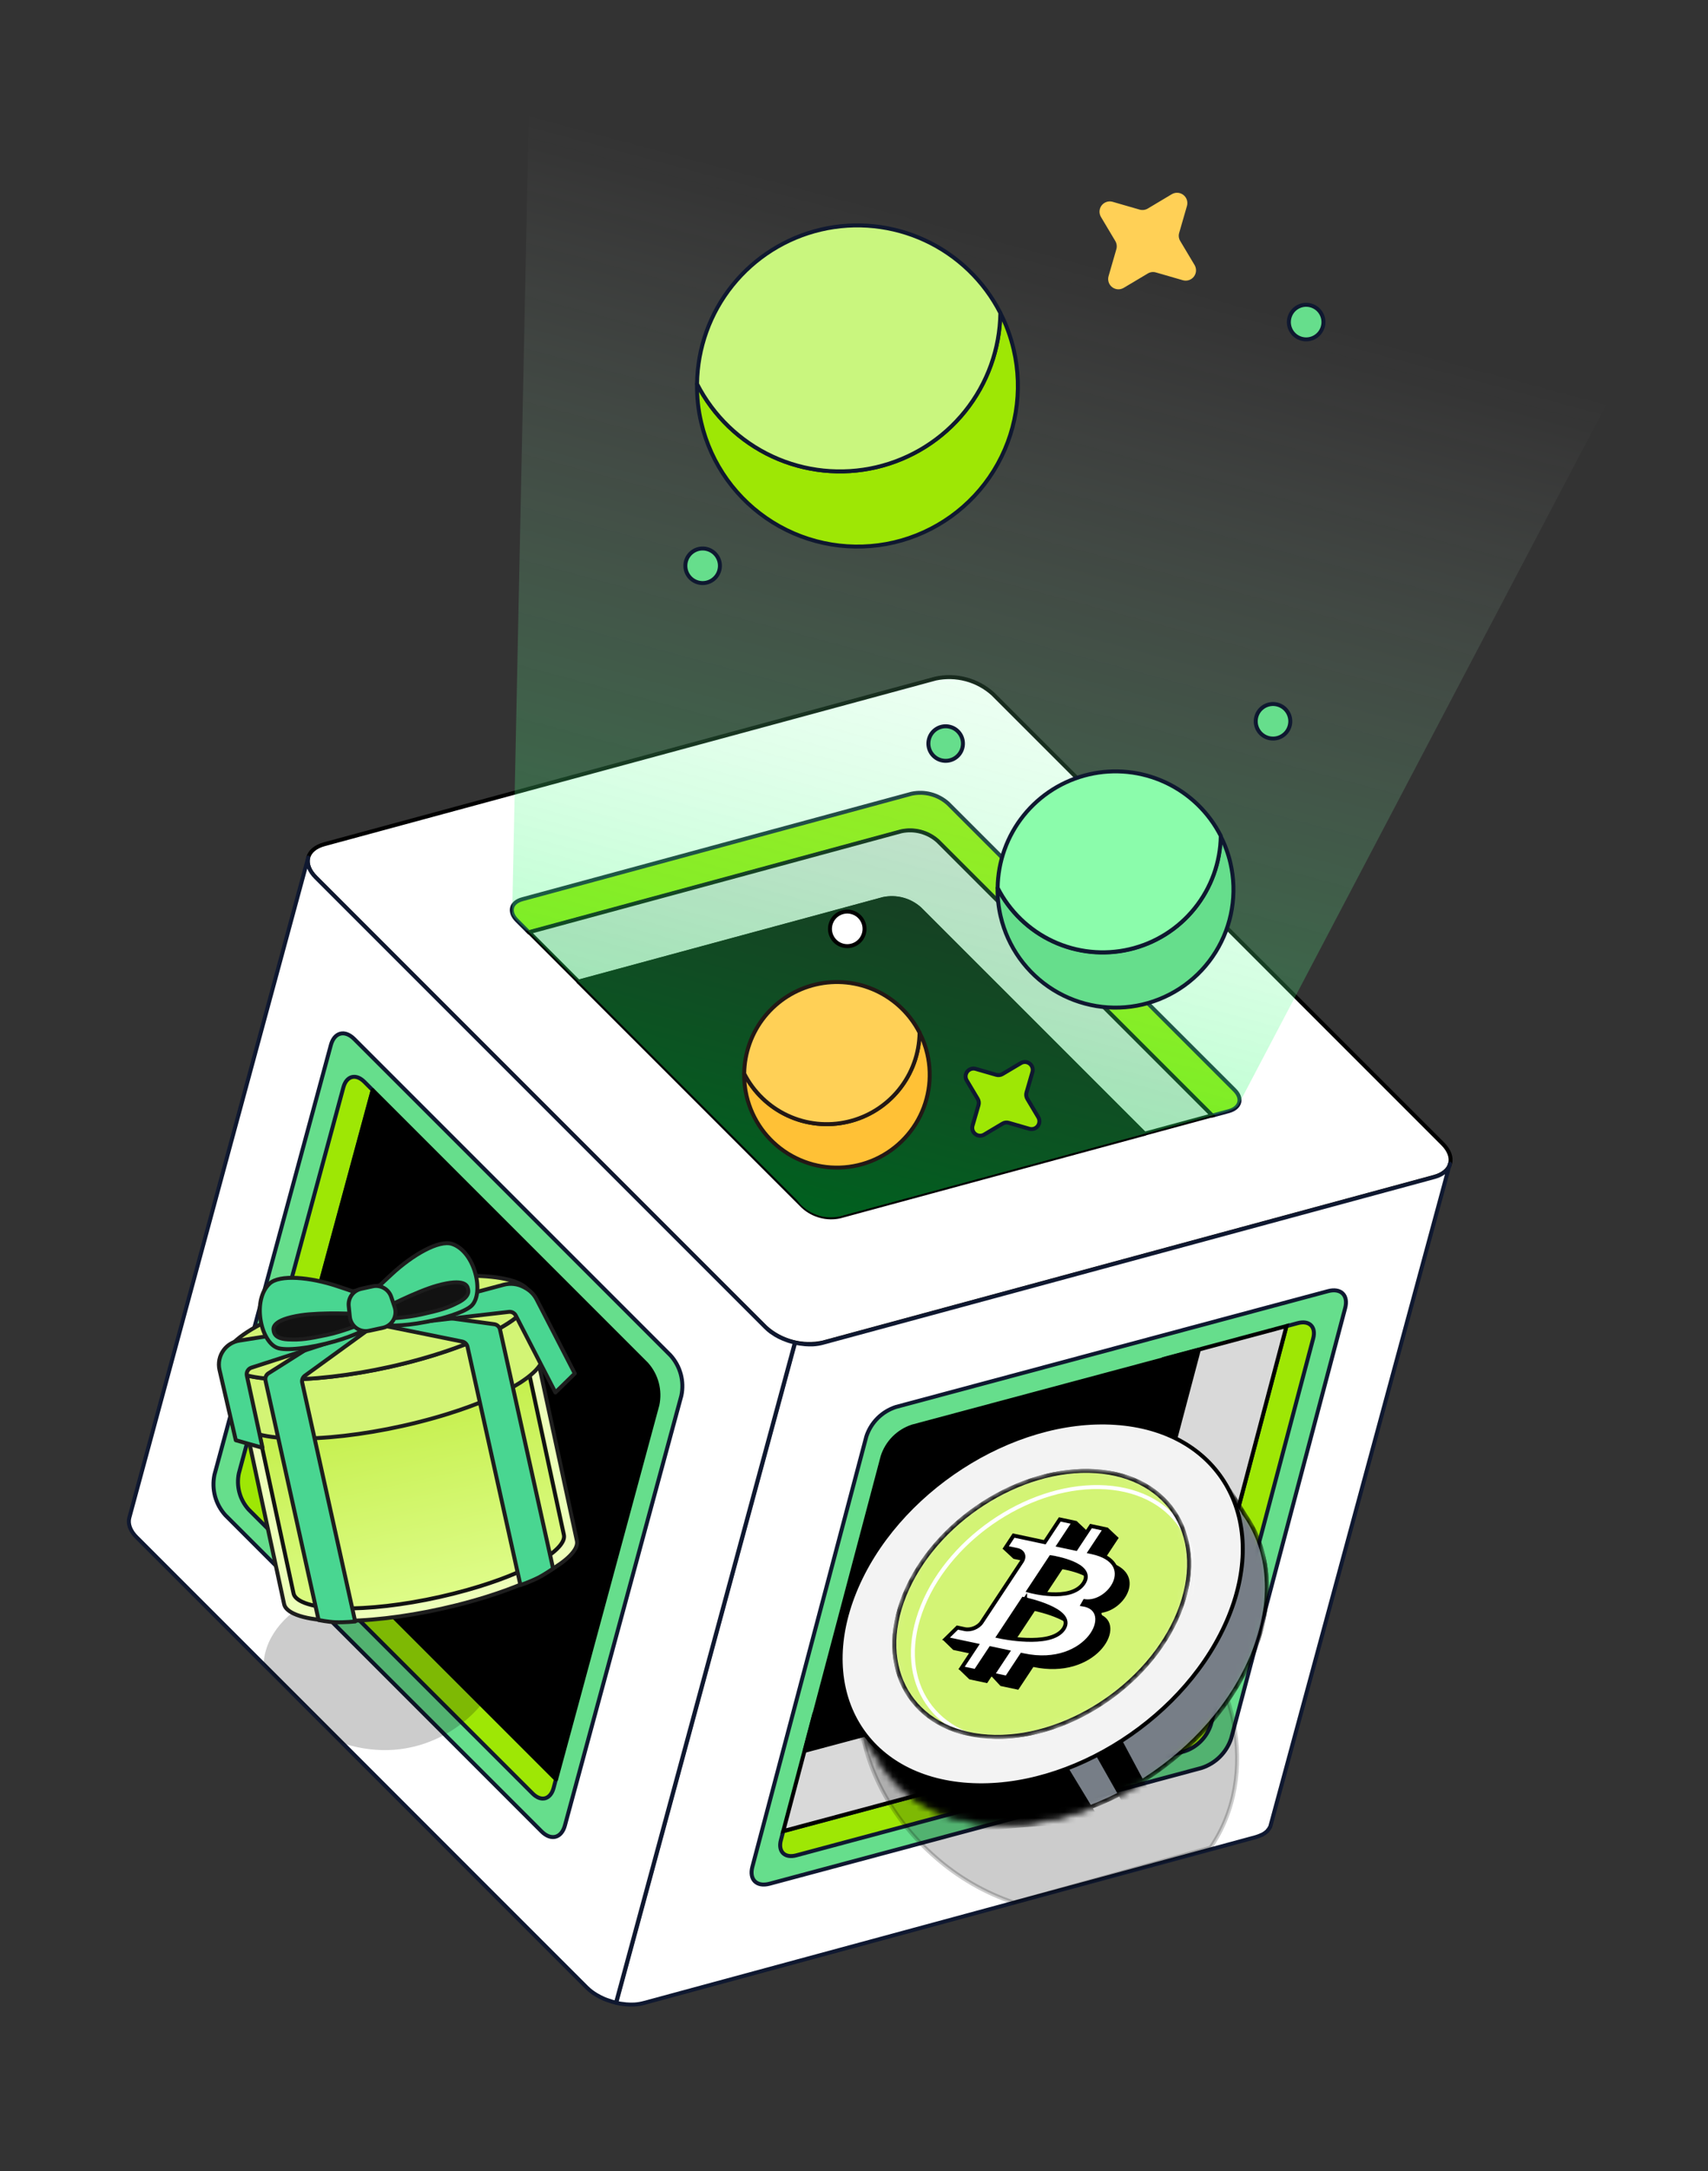 <svg width="288" height="366" viewBox="0 0 288 366" fill="none" xmlns="http://www.w3.org/2000/svg">
<rect x="0" y="0" width="288" height="366" fill="#333333" stroke="none"/>
<g clip-path="url(#clip0_386_8527)">
<path d="M243.259 192.819C245.516 195.079 244.858 197.59 241.759 198.415L138.741 226.329C137.041 226.691 135.279 226.645 133.599 226.195C131.92 225.745 130.371 224.904 129.08 223.74L53.24 147.901C50.975 145.64 51.633 143.128 54.739 142.306L157.757 114.392C159.458 114.03 161.22 114.075 162.899 114.525C164.578 114.975 166.127 115.817 167.418 116.981L243.259 192.819Z" fill="white" stroke="black" stroke-width="0.668" stroke-linecap="round" stroke-linejoin="round"/>
<path d="M207.201 187.317L204.374 188.083L158.129 141.837C157.306 141.098 156.32 140.563 155.251 140.277C154.183 139.99 153.062 139.96 151.979 140.189L89.201 157.201L87.151 155.15C85.715 153.704 86.128 152.108 88.107 151.583L153.712 133.806C154.794 133.576 155.915 133.605 156.984 133.891C158.053 134.178 159.039 134.713 159.861 135.453L208.163 183.752C209.588 185.159 209.166 186.76 207.201 187.317Z" fill="#9EE705" stroke="#0F1830" stroke-width="0.668" stroke-linecap="round" stroke-linejoin="round"/>
<path d="M204.388 188.028L193.001 191.114L155.083 153.199C154.26 152.46 153.274 151.926 152.206 151.64C151.137 151.353 150.016 151.323 148.934 151.552L97.543 165.478L89.215 157.146L151.993 140.134C153.075 139.906 154.196 139.936 155.265 140.222C156.333 140.509 157.319 141.043 158.142 141.782L204.388 188.028Z" fill="#D9D9D9" stroke="black" stroke-width="0.668"/>
<path d="M192.994 191.141L141.603 205.068C140.521 205.298 139.399 205.269 138.33 204.982C137.262 204.696 136.276 204.16 135.454 203.42L97.529 165.503L148.92 151.577C150.002 151.349 151.123 151.379 152.192 151.665C153.26 151.951 154.246 152.486 155.069 153.225L192.994 191.141Z" fill="black" stroke="black" stroke-width="0.668" stroke-linecap="round" stroke-linejoin="round"/>
<path d="M244.457 196.377C244.437 196.453 244.418 196.521 244.398 196.596C244.373 196.651 244.344 196.705 244.312 196.756C244.293 196.824 244.273 196.899 244.193 196.951C244.161 197.004 244.124 197.053 244.081 197.097C244.063 197.165 243.981 197.224 243.929 197.283L243.793 197.408C243.723 197.477 243.646 197.544 243.571 197.605C243.523 197.644 243.472 197.679 243.419 197.71C243.301 197.798 243.177 197.877 243.047 197.948L242.902 198.026C242.824 198.071 242.734 198.106 242.649 198.149L242.418 198.248L242.128 198.346L241.824 198.44L138.806 226.354C138.258 226.508 137.695 226.603 137.127 226.636C136.668 226.656 136.208 226.648 135.75 226.611C135.45 226.582 135.145 226.544 134.849 226.502C134.553 226.459 134.332 226.407 134.078 226.346L103.914 337.632C104.174 337.702 104.427 337.77 104.686 337.788C104.945 337.806 105.292 337.877 105.593 337.899C106.051 337.938 106.511 337.947 106.971 337.924C107.539 337.889 108.102 337.795 108.65 337.642L211.661 309.726L211.765 309.695L211.973 309.627L212.256 309.527L212.495 309.43L212.746 309.314L212.787 309.325L212.884 309.263C213.011 309.19 213.134 309.113 213.253 309.032L213.333 308.98L213.401 308.918C213.48 308.86 213.556 308.797 213.627 308.73L213.723 308.646L213.738 308.591C213.794 308.533 213.847 308.471 213.897 308.407C213.929 308.373 213.958 308.336 213.984 308.298C213.984 308.298 213.984 308.298 213.995 308.257C214.006 308.216 214.073 308.132 214.112 308.069L214.19 307.943L214.2 307.902C214.219 307.834 214.239 307.759 214.257 307.69C214.276 307.622 214.283 307.595 214.296 307.547L214.312 307.485L244.475 196.199L244.457 196.377Z" fill="white" stroke="#0F1830" stroke-width="0.668" stroke-linecap="round" stroke-linejoin="round"/>
<path d="M23.105 259.218L98.943 335.063C99.211 335.328 99.498 335.574 99.8 335.798C100.04 335.972 100.294 336.143 100.559 336.301C100.824 336.46 100.998 336.551 101.197 336.655C101.396 336.76 101.624 336.865 101.847 336.961C102.07 337.058 102.276 337.135 102.512 337.213C102.747 337.291 102.954 337.368 103.184 337.437C103.415 337.506 103.649 337.561 103.867 337.62L134.031 226.334L133.347 226.151C133.122 226.09 132.896 226.03 132.673 225.934C132.45 225.837 132.24 225.774 132.01 225.675C131.78 225.577 131.577 225.486 131.358 225.376C131.138 225.266 130.909 225.139 130.72 225.022C130.532 224.906 130.208 224.694 129.969 224.521C129.665 224.292 129.377 224.044 129.106 223.777L53.266 147.938C52.108 146.793 51.698 145.592 51.971 144.574L21.807 255.86C21.535 256.878 21.941 258.093 23.103 259.224" fill="white"/>
<path d="M23.105 259.218L98.943 335.063C99.211 335.328 99.498 335.574 99.8 335.798C100.04 335.972 100.294 336.143 100.559 336.301C100.824 336.46 100.998 336.551 101.197 336.655C101.396 336.76 101.624 336.865 101.847 336.961C102.07 337.058 102.276 337.135 102.512 337.213C102.747 337.291 102.954 337.368 103.184 337.437C103.415 337.506 103.649 337.561 103.867 337.62L134.031 226.334L133.347 226.151C133.122 226.09 132.896 226.03 132.673 225.934C132.45 225.837 132.24 225.774 132.01 225.675C131.78 225.577 131.577 225.486 131.358 225.376C131.138 225.266 130.909 225.139 130.72 225.022C130.532 224.906 130.208 224.694 129.969 224.521C129.665 224.292 129.377 224.044 129.106 223.777L53.266 147.938C52.108 146.793 51.698 145.592 51.971 144.574L21.807 255.86C21.535 256.878 21.941 258.093 23.103 259.224" stroke="#0F1830" stroke-width="0.668" stroke-linecap="round" stroke-linejoin="round"/>
<path d="M223.924 217.664C226.1 217.083 227.399 218.36 226.818 220.526L207.6 293.069C207.218 294.233 206.566 295.29 205.698 296.154C204.831 297.018 203.771 297.666 202.606 298.043L129.76 317.564C127.583 318.145 126.287 316.861 126.867 314.695L146.085 242.152C146.468 240.99 147.12 239.934 147.987 239.071C148.855 238.208 149.914 237.562 151.078 237.185L223.924 217.664Z" fill="#66DE8C" stroke="#0F1830" stroke-width="0.668" stroke-linecap="round" stroke-linejoin="round"/>
<path d="M204.164 290.779C203.823 291.823 203.24 292.772 202.463 293.549C201.686 294.326 200.737 294.908 199.692 295.249L134.272 312.776C132.323 313.301 131.153 312.145 131.673 310.205L132.074 308.708L195.6 291.692C196.643 291.35 197.592 290.767 198.367 289.99C199.143 289.213 199.725 288.264 200.064 287.22L216.929 223.567L218.824 223.057C220.78 222.534 221.945 223.681 221.43 225.63L204.164 290.779Z" fill="#9EE705" stroke="#0F1830" stroke-width="0.668" stroke-linecap="round" stroke-linejoin="round"/>
<path d="M200.064 287.198C199.724 288.242 199.143 289.191 198.367 289.968C197.591 290.745 196.643 291.328 195.599 291.67L132.073 308.686L137.288 289.007L180.096 277.541C181.139 277.2 182.088 276.617 182.864 275.84C183.639 275.063 184.221 274.114 184.56 273.069L196.211 229.096L216.929 223.545L200.064 287.198Z" fill="#D9D9D9" stroke="black" stroke-width="0.668"/>
<path d="M189.005 277.168C188.624 278.344 187.971 279.415 187.099 280.294C186.228 281.172 185.162 281.833 183.989 282.224L135.682 295.16L148.825 245.537C149.203 244.36 149.855 243.289 150.727 242.411C151.598 241.534 152.665 240.875 153.839 240.488L202.148 227.545L189.005 277.168Z" fill="black" stroke="black" stroke-width="0.668" stroke-linecap="round" stroke-linejoin="round"/>
<path opacity="0.2" d="M204.112 311.475L170.959 320.746C166.08 319.095 161.577 316.492 157.712 313.088C143.554 300.719 140.581 280.955 151.07 268.951C161.558 256.946 181.534 257.253 195.693 269.623C208.984 281.239 212.417 299.369 204.112 311.475Z" fill="black" stroke="black" stroke-width="0.668" stroke-linecap="round" stroke-linejoin="round"/>
<mask id="mask0_386_8527" style="mask-type:alpha" maskUnits="userSpaceOnUse" x="145" y="246" width="69" height="62">
<path d="M207.831 251.96L209.899 255.261L209.884 255.27L210.059 255.521C214.201 261.49 214.974 269.838 211.301 278.879C207.87 287.324 201.217 294.75 193.224 299.922C185.231 305.094 175.923 307.997 167.196 307.425C158.764 306.872 152.436 303.181 148.912 297.645L148.867 297.574L148.859 297.561L148.857 297.558C148.787 297.445 148.717 297.332 148.648 297.218L148.647 297.215L145.785 292.561L146.169 292.685L146.698 292.856L146.549 292.321C145.13 287.25 145.521 281.257 148.094 274.925C151.525 266.479 158.178 259.053 166.171 253.881C174.164 248.709 183.473 245.807 192.199 246.379C198.529 246.794 203.673 248.978 207.333 252.38L207.848 252.858L207.834 252.155L207.831 251.96Z" fill="#D9D9D9" stroke="black" stroke-width="0.597"/>
</mask>
<g mask="url(#mask0_386_8527)">
<path d="M207.831 251.96L209.899 255.261L209.884 255.27L210.059 255.521C214.201 261.49 214.974 269.838 211.301 278.879C207.87 287.324 201.217 294.75 193.224 299.922C185.231 305.094 175.923 307.997 167.196 307.425C158.764 306.872 152.436 303.181 148.912 297.645L148.867 297.574L148.859 297.561L148.857 297.558C148.787 297.445 148.717 297.332 148.648 297.218L148.647 297.215L145.785 292.561L146.169 292.685L146.698 292.856L146.549 292.321C145.13 287.25 145.521 281.257 148.094 274.925C151.525 266.479 158.178 259.053 166.171 253.881C174.164 248.709 183.473 245.807 192.199 246.379C198.529 246.794 203.673 248.978 207.333 252.38L207.848 252.858L207.834 252.155L207.831 251.96Z" fill="#777E87" stroke="black" stroke-width="0.597"/>
<path d="M178.324 295.037L185.611 307.046L152.52 309.603L142.291 287.744L178.324 295.037Z" fill="black"/>
<path d="M184.159 294.81L189.287 303.874L193.639 301.676L188.4 291.878L184.159 294.81Z" fill="black"/>
<path d="M207.869 252.088L209.85 255.25L209.834 255.26L210.029 255.541C214.164 261.499 214.938 269.833 211.268 278.866C207.84 287.303 201.192 294.724 193.205 299.892C185.217 305.061 175.916 307.96 167.198 307.389C158.776 306.837 152.459 303.151 148.942 297.626L148.897 297.555L148.889 297.542L148.888 297.539C148.817 297.427 148.747 297.314 148.679 297.2L148.677 297.197L145.866 292.625L146.158 292.719L146.751 292.91L146.583 292.311C145.167 287.249 145.557 281.264 148.127 274.938C151.555 266.501 158.203 259.08 166.19 253.911C174.178 248.743 183.479 245.843 192.197 246.415C198.52 246.829 203.655 249.011 207.308 252.406L207.885 252.942L207.87 252.155L207.869 252.088Z" stroke="black" stroke-width="0.668"/>
</g>
<path d="M207.196 272.454C200.346 289.317 180.664 302.039 163.254 300.897C145.844 299.756 137.252 285.181 144.103 268.319C150.953 251.456 170.635 238.734 188.045 239.875C205.455 241.016 214.047 255.591 207.196 272.454Z" fill="#F3F3F3" stroke="black" stroke-width="0.668"/>
<mask id="mask1_386_8527" style="mask-type:alpha" maskUnits="userSpaceOnUse" x="150" y="247" width="51" height="47">
<path d="M198.815 271.906C193.784 284.291 179.33 293.631 166.548 292.793C153.766 291.956 147.455 281.254 152.486 268.869C157.518 256.484 171.971 247.143 184.753 247.981C197.536 248.819 203.847 259.52 198.815 271.906Z" fill="#66DD8C" stroke="black" stroke-width="0.597"/>
</mask>
<g mask="url(#mask1_386_8527)">
<path d="M198.815 271.906C193.784 284.291 179.33 293.631 166.548 292.793C153.766 291.956 147.455 281.254 152.486 268.869C157.518 256.484 171.971 247.143 184.753 247.981C197.536 248.819 203.847 259.52 198.815 271.906Z" fill="#D3F475" stroke="black" stroke-width="0.597"/>
<path d="M199.916 273.632C195.101 285.485 181.269 294.422 169.041 293.62C156.812 292.819 150.771 282.58 155.586 270.726C160.402 258.873 174.233 249.937 186.462 250.738C198.691 251.54 204.732 261.778 199.916 273.632Z" stroke="white" stroke-width="0.668"/>
<path d="M198.78 271.903C193.755 284.271 179.323 293.597 166.561 292.76C153.8 291.924 147.497 281.24 152.522 268.871C157.546 256.503 171.979 247.178 184.74 248.014C197.501 248.851 203.804 259.535 198.78 271.903Z" stroke="black" stroke-width="0.668"/>
</g>
<path d="M172.582 260.226L177.836 261.343L180.375 257.503L181.56 256.439L183.377 258.141L180.838 261.981L183.089 262.46L186.815 257.555L188.631 259.258L186.092 263.098C193.596 264.693 190.084 271.184 185.842 271.875C185.59 271.916 185.833 272.301 185.833 272.301C189.947 274.436 184.625 283.227 174.243 281.02L171.704 284.861L168.701 284.223L167.2 282.609L171.241 280.382L168.989 279.904L166.45 283.744L163.448 283.106L161.666 281.384L165.987 279.265L160.733 278.149L158.952 276.423L163.176 275.748L164.677 276.067C165.503 276.242 166.559 275.81 167.025 275.106L173.795 264.865C174.261 264.161 173.966 263.441 173.141 263.265L170.889 262.787L169.063 261.092L172.582 260.226ZM179.145 264.542L175.76 269.662C175.76 269.662 182.303 271.418 184.207 268.538C186.112 265.657 179.145 264.542 179.145 264.542ZM174.49 271.583L170.682 277.343C170.682 277.343 178.938 279.098 180.842 276.218C182.746 273.337 174.49 271.583 174.49 271.583Z" fill="black"/>
<path d="M172.109 279.255L169.751 282.823L167.388 282.32L169.746 278.753L169.927 278.48L169.607 278.412L167.355 277.933L167.036 277.866L166.856 278.138L164.497 281.706L162.134 281.204L164.493 277.636L164.673 277.363L164.353 277.295L159.509 276.266L161.432 274.376L162.683 274.642C163.685 274.855 164.966 274.331 165.531 273.476L172.301 263.235C172.866 262.38 172.509 261.508 171.507 261.295L169.575 260.885L170.907 258.869L175.842 259.918L176.161 259.986L176.342 259.714L178.7 256.146L181.063 256.648L178.705 260.216L178.524 260.488L178.844 260.556L181.096 261.035L181.415 261.103L181.595 260.83L183.954 257.262L186.317 257.765L183.958 261.333L183.778 261.605L184.098 261.673C188.087 262.521 188.793 264.769 188.024 266.685C187.635 267.655 186.867 268.544 185.941 269.147C185.022 269.746 183.949 270.065 182.894 269.922L182.581 270.475C184.011 270.695 184.782 271.464 184.972 272.475C185.163 273.492 184.763 274.754 183.837 275.923C182.914 277.089 181.476 278.154 179.598 278.788C177.721 279.422 175.367 279.636 172.609 279.05L172.29 278.982L172.109 279.255ZM177.331 262.844L177.494 262.568L177.182 262.518L177.012 262.776L173.626 267.897L173.456 268.155L173.748 268.233L173.946 267.965C173.748 268.233 173.748 268.233 173.749 268.233L173.749 268.233L173.75 268.234L173.754 268.235L173.77 268.239C173.783 268.242 173.802 268.247 173.827 268.253C173.878 268.266 173.951 268.284 174.044 268.306C174.231 268.349 174.499 268.408 174.827 268.468C175.48 268.59 176.377 268.723 177.34 268.763C178.297 268.803 179.35 268.754 180.305 268.494C181.276 268.229 182.165 267.738 182.713 266.908C183.262 266.079 183.161 265.377 182.736 264.816C182.319 264.263 181.582 263.834 180.815 263.507C180.042 263.179 179.213 262.945 178.579 262.793C178.262 262.717 177.992 262.661 177.801 262.624C177.705 262.605 177.629 262.592 177.577 262.582C177.551 262.578 177.53 262.574 177.516 262.572L177.5 262.569L177.496 262.568L177.494 262.568L177.494 262.568C177.494 262.568 177.494 262.568 177.331 262.844ZM172.676 269.885L172.857 269.612L172.537 269.544L172.357 269.817L168.548 275.578L168.368 275.85L168.688 275.918L168.868 275.646C168.688 275.918 168.688 275.918 168.688 275.918L168.688 275.918L168.69 275.919L168.695 275.92L168.714 275.924C168.73 275.927 168.754 275.932 168.785 275.938C168.848 275.951 168.939 275.968 169.056 275.99C169.289 276.033 169.623 276.091 170.03 276.151C170.842 276.272 171.949 276.404 173.121 276.444C174.288 276.484 175.546 276.434 176.651 276.179C177.76 275.923 178.784 275.441 179.348 274.588C179.912 273.736 179.699 272.99 179.16 272.384C178.623 271.78 177.732 271.274 176.807 270.869C175.877 270.462 174.89 270.149 174.138 269.937C173.762 269.831 173.442 269.75 173.217 269.696C173.104 269.668 173.015 269.648 172.953 269.634C172.923 269.627 172.899 269.622 172.882 269.618L172.864 269.614L172.859 269.613L172.857 269.613L172.857 269.612C172.857 269.612 172.857 269.612 172.676 269.885Z" fill="white" stroke="black" stroke-width="0.654"/>
<path d="M59.726 175.154C58.131 173.562 56.366 174.027 55.788 176.186L36.158 248.625C35.907 249.824 35.943 251.065 36.262 252.248C36.581 253.43 37.176 254.521 37.996 255.43L91.324 308.752C92.912 310.342 94.683 309.879 95.262 307.72L114.891 235.281C115.145 234.083 115.11 232.842 114.791 231.66C114.471 230.478 113.875 229.389 113.051 228.482L59.726 175.154Z" fill="#66DE8C" stroke="#0F1830" stroke-width="0.668" stroke-linecap="round" stroke-linejoin="round"/>
<path d="M40.279 248.36C40.052 249.435 40.082 250.548 40.366 251.609C40.651 252.67 41.182 253.649 41.916 254.467L89.808 302.355C91.234 303.785 92.825 303.369 93.345 301.428L93.746 299.932L47.239 253.432C46.506 252.615 45.976 251.636 45.693 250.575C45.409 249.514 45.38 248.401 45.608 247.327L62.829 183.77L61.444 182.381C60.011 180.95 58.429 181.36 57.9 183.306L40.279 248.36Z" fill="#9EE705" stroke="#0F1830" stroke-width="0.668" stroke-linecap="round" stroke-linejoin="round"/>
<path d="M110.846 236.848C111.105 235.639 111.075 234.386 110.76 233.19C110.444 231.995 109.851 230.891 109.028 229.968L78.019 198.957L62.852 183.791L45.631 247.348C45.403 248.423 45.432 249.535 45.715 250.596C45.999 251.657 46.529 252.636 47.262 253.453L93.769 299.953L97.44 286.415L110.846 236.848Z" fill="black" stroke="black" stroke-width="0.668" stroke-linecap="round" stroke-linejoin="round"/>
<path opacity="0.2" d="M68.7 273.363L81.779 286.539C78.618 290.996 70.009 297.623 58.12 293.99C56.031 293.351 54.922 290.792 53.053 288.921C53.052 288.92 53.051 288.919 53.05 288.918C53.048 288.916 53.045 288.913 53.043 288.911C48.696 284.564 47.049 284.18 44.461 280.326C45.043 270.95 59.902 263.121 68.7 273.363Z" fill="black"/>
<path d="M88.54 219.206C88.403 219.468 88.228 219.73 88.021 219.99C87.347 220.836 86.296 221.711 84.925 222.587C82.18 224.34 78.088 226.138 72.96 227.733L72.96 227.733C66.519 229.733 59.639 231.041 53.718 231.539C50.758 231.788 48.03 231.835 45.714 231.663C43.404 231.492 41.476 231.101 40.129 230.456L88.54 219.206ZM88.54 219.206L97.278 259.756L97.278 259.756C97.395 260.299 97.196 260.958 96.584 261.728C95.974 262.495 94.991 263.324 93.652 264.18C90.975 265.89 86.943 267.667 81.846 269.251C75.452 271.238 68.621 272.536 62.748 273.03C59.811 273.277 57.121 273.322 54.848 273.153C52.569 272.984 50.737 272.601 49.501 272.009L49.501 272.009C48.496 271.529 48.026 270.977 47.906 270.425C47.906 270.425 47.906 270.425 47.906 270.425L39.168 229.875C39.439 230.087 39.761 230.28 40.129 230.456L88.54 219.206Z" fill="#EDFFB9" stroke="#1D1D1D" stroke-width="0.668"/>
<path d="M40.375 227.756L49.121 268.337C49.258 268.967 49.788 269.523 50.755 269.972C55.514 272.187 68.993 271.016 80.859 267.353C90.317 264.435 95.896 260.814 95.362 258.343L86.617 217.763C87.148 220.234 81.569 223.852 72.113 226.772C60.243 230.433 46.768 231.605 42.009 229.39C41.042 228.941 40.512 228.385 40.375 227.756Z" fill="url(#paint0_linear_386_8527)"/>
<path d="M86.352 221.009C86.528 220.79 86.68 220.568 86.804 220.346L95.082 258.763L95.082 258.763C95.186 259.246 95.008 259.839 94.442 260.542C93.88 261.241 92.972 261.999 91.733 262.784C89.259 264.351 85.532 265.984 80.82 267.442C74.91 269.272 68.597 270.474 63.172 270.938C60.46 271.171 57.975 271.218 55.877 271.069C53.773 270.92 52.085 270.574 50.949 270.038L50.949 270.038C50.024 269.603 49.601 269.106 49.495 268.616C49.495 268.616 49.495 268.616 49.495 268.615L41.216 230.198C41.457 230.377 41.738 230.541 42.054 230.69L42.197 230.387L42.054 230.689C43.301 231.277 45.086 231.631 47.22 231.782C49.361 231.934 51.882 231.885 54.618 231.65C60.092 231.181 66.452 229.97 72.408 228.127L72.408 228.127C77.15 226.658 80.937 225.005 83.48 223.395C84.749 222.591 85.725 221.787 86.352 221.009Z" stroke="#121212" stroke-width="0.668"/>
<path d="M37.971 229.365L40.081 239.333C40.237 240.05 40.831 240.685 41.91 241.2C47.222 243.743 62.23 242.483 75.428 238.381C85.948 235.113 92.143 231.026 91.535 228.214L89.428 218.26C90.011 221.072 83.818 225.147 73.318 228.413C60.115 232.512 45.112 233.775 39.8 231.232C38.72 230.716 38.127 230.081 37.971 229.365Z" fill="#D3F475" stroke="#1D1D1D" stroke-width="0.668"/>
<path d="M73.318 228.412C60.12 232.514 45.112 233.775 39.8 231.231C34.487 228.688 40.883 223.299 54.081 219.197C67.28 215.095 82.284 213.835 87.596 216.379C92.909 218.922 86.513 224.311 73.318 228.412Z" fill="#D3F475" stroke="#1D1D1D" stroke-width="0.668"/>
<path d="M44.766 232.734C44.66 232.258 44.865 231.767 45.277 231.506L57.421 223.827L64.766 222.231L51.41 231.921C51.038 232.192 50.861 232.658 50.961 233.108L59.888 273.348C59.888 273.348 58.152 273.528 56.564 273.479C55.418 273.443 53.723 273.11 53.723 273.11L44.766 232.734Z" fill="#49D691" stroke="#1D1D1D" stroke-width="0.668" stroke-linejoin="round"/>
<path d="M84.313 224.132C84.208 223.66 83.82 223.303 83.341 223.238L69.097 221.29L61.753 222.887L77.932 226.161C78.38 226.252 78.733 226.598 78.832 227.044L87.756 267.217C87.756 267.217 89.266 266.712 90.691 266.008C91.719 265.5 93.267 264.442 93.267 264.442L84.313 224.132Z" fill="#49D691" stroke="#1D1D1D" stroke-width="0.668" stroke-linejoin="round"/>
<path d="M63.036 222.438L63.323 223.756L85.807 221.156C86.285 221.1 86.747 221.347 86.967 221.775L93.651 234.745L96.919 231.544L90.491 219.07C90.064 218.241 89.396 217.56 88.575 217.117L88.324 216.982C87.286 216.422 86.073 216.28 84.934 216.584L63.036 222.438Z" fill="#49D691" stroke="#1D1D1D" stroke-width="0.668" stroke-linejoin="round"/>
<path d="M63.412 222.356L63.699 223.674L42.399 230.564C41.834 230.747 41.499 231.329 41.625 231.91L44.268 244.069L39.761 242.798L37.016 230.952C36.743 229.772 37.007 228.533 37.738 227.568C38.375 226.727 39.312 226.166 40.353 226.001L63.412 222.356Z" fill="#49D691" stroke="#1D1D1D" stroke-width="0.668" stroke-linejoin="round"/>
<path d="M66.076 214.78C64.209 216.514 62.216 218.303 61.822 219.645L62.711 223.735C65.005 223.28 66.308 223.727 70.287 223.117C74.563 222.461 78.518 221.153 79.563 220.073C81.662 217.903 80.076 211.004 76.244 209.707C74.035 208.959 69.546 211.557 66.076 214.78Z" fill="#49D691" stroke="#1D1D1D" stroke-width="0.668" stroke-linejoin="round"/>
<path d="M73.675 216.745C70.395 217.662 64.433 220.619 63.558 221.323L63.807 222.469C65.555 222.245 68.398 222.173 70.984 221.594C74.07 220.904 75.327 220.579 77.349 219.526C79.371 218.472 78.942 217.442 78.9 217.247C78.8 216.788 78.418 215.418 73.675 216.745Z" fill="#121212" stroke="#1D1D1D" stroke-width="0.668" stroke-linejoin="round"/>
<path d="M56.798 216.796C59.217 217.599 61.772 218.399 62.688 219.457L63.576 223.547C61.3 224.085 60.301 225.032 56.427 226.129C52.265 227.307 48.124 227.759 46.725 227.209C43.915 226.107 42.494 219.172 45.442 216.401C47.141 214.804 52.303 215.304 56.798 216.796Z" fill="#49D691" stroke="#1D1D1D" stroke-width="0.668" stroke-linejoin="round"/>
<path d="M50.698 221.738C54.063 221.212 60.715 221.427 61.803 221.704L62.052 222.85C60.368 223.372 57.752 224.486 55.159 225.033C52.065 225.685 50.787 225.912 48.51 225.793C46.233 225.674 46.196 224.558 46.153 224.363C46.053 223.904 45.832 222.5 50.698 221.738Z" fill="#121212" stroke="#1D1D1D" stroke-width="0.668" stroke-linejoin="round"/>
<path d="M58.8 220.182C58.658 218.814 59.568 217.559 60.911 217.267L62.835 216.849C64.178 216.557 65.527 217.322 65.965 218.625L66.544 220.344C67.057 221.868 66.131 223.499 64.56 223.841L62.244 224.344C60.673 224.686 59.153 223.585 58.987 221.986L58.8 220.182Z" fill="#49D691" stroke="#1D1D1D" stroke-width="0.668" stroke-linejoin="round"/>
<path d="M89.293 13.24L86.367 153.79C86.367 153.79 85.787 154.096 88.827 156.771L134.397 202.339C135.269 203.525 136.489 204.409 137.887 204.869C139.285 205.329 140.792 205.342 142.197 204.905L205.742 187.681C205.742 187.681 208.584 187.132 208.902 186.082L273.765 62.654L89.293 13.24Z" fill="url(#paint1_linear_386_8527)"/>
<path d="M150.747 91.438C143.758 93.067 136.408 91.855 130.312 88.067C124.216 84.279 119.874 78.225 118.24 71.237C117.732 69.103 117.495 66.914 117.533 64.721C120.284 70.103 124.758 74.41 130.241 76.954C135.724 79.499 141.901 80.134 147.788 78.759C153.67 77.377 158.92 74.067 162.704 69.356C166.488 64.644 168.587 58.803 168.668 52.762C169.67 54.713 170.427 56.78 170.922 58.916C172.555 65.904 171.347 73.254 167.564 79.352C163.781 85.45 157.733 89.796 150.747 91.438Z" fill="#9EE705" stroke="#0F1830" stroke-width="0.668" stroke-linecap="round" stroke-linejoin="round"/>
<path d="M147.788 78.759C141.901 80.134 135.724 79.499 130.241 76.954C124.757 74.41 120.284 70.103 117.533 64.721C117.609 58.675 119.706 52.829 123.491 48.115C127.276 43.401 132.531 40.09 138.417 38.709C144.307 37.334 150.488 37.97 155.973 40.518C161.459 43.066 165.933 47.377 168.681 52.765C168.599 58.808 166.497 64.65 162.711 69.36C158.925 74.071 153.672 77.379 147.788 78.759Z" fill="#C9F67E" stroke="#0F1830" stroke-width="0.668" stroke-linecap="round" stroke-linejoin="round"/>
<path d="M197.583 32.74C197.883 32.562 198.229 32.478 198.577 32.5C198.925 32.521 199.258 32.646 199.534 32.859C199.81 33.071 200.016 33.362 200.124 33.693C200.233 34.024 200.24 34.38 200.144 34.715L198.832 39.256C198.765 39.484 198.745 39.724 198.775 39.96C198.805 40.196 198.884 40.424 199.007 40.628L201.428 44.682C201.606 44.982 201.69 45.328 201.669 45.676C201.648 46.023 201.523 46.357 201.31 46.633C201.097 46.909 200.806 47.114 200.475 47.223C200.144 47.332 199.788 47.339 199.453 47.243L194.913 45.931C194.684 45.863 194.444 45.843 194.208 45.873C193.972 45.903 193.744 45.982 193.541 46.105L189.48 48.525C189.181 48.704 188.834 48.789 188.487 48.769C188.139 48.748 187.805 48.623 187.529 48.41C187.253 48.197 187.048 47.906 186.94 47.574C186.833 47.243 186.827 46.886 186.925 46.552L188.237 42.012C188.302 41.783 188.32 41.543 188.29 41.308C188.26 41.072 188.183 40.844 188.063 40.639L185.643 36.578C185.464 36.279 185.379 35.933 185.399 35.585C185.42 35.237 185.545 34.904 185.758 34.628C185.971 34.352 186.262 34.147 186.594 34.039C186.926 33.931 187.282 33.926 187.616 34.024L192.157 35.336C192.386 35.4 192.625 35.418 192.861 35.388C193.096 35.358 193.324 35.281 193.529 35.162L197.583 32.74Z" fill="#FFD056"/>
<path d="M144.679 196.43C140.639 197.373 136.391 196.673 132.867 194.485C129.344 192.297 126.833 188.799 125.887 184.76C125.598 183.525 125.462 182.259 125.484 180.991C127.071 184.103 129.656 186.594 132.825 188.064C135.994 189.535 139.565 189.9 142.966 189.102C146.368 188.308 149.407 186.398 151.596 183.676C153.786 180.953 155.001 177.576 155.046 174.082C155.629 175.209 156.069 176.405 156.356 177.641C157.298 181.681 156.597 185.929 154.407 189.453C152.218 192.976 148.718 195.486 144.679 196.43Z" fill="#FFC136" stroke="#231815" stroke-width="0.668" stroke-linecap="round" stroke-linejoin="round"/>
<path d="M142.966 189.102C139.564 189.9 135.994 189.535 132.824 188.064C129.655 186.594 127.071 184.103 125.484 180.991C125.527 177.496 126.74 174.116 128.93 171.392C131.121 168.668 134.161 166.757 137.566 165.964C140.97 165.168 144.543 165.535 147.713 167.007C150.884 168.48 153.471 170.972 155.059 174.086C155.012 177.581 153.795 180.959 151.603 183.681C149.411 186.403 146.37 188.311 142.966 189.102Z" fill="#FFD056" stroke="#231815" stroke-width="0.668" stroke-linecap="round" stroke-linejoin="round"/>
<path d="M172.139 179.218C172.367 179.083 172.63 179.019 172.895 179.034C173.16 179.05 173.414 179.146 173.624 179.308C173.834 179.47 173.99 179.691 174.073 179.943C174.155 180.196 174.16 180.467 174.087 180.722L173.085 184.188C173.035 184.363 173.021 184.546 173.045 184.726C173.068 184.906 173.128 185.079 173.221 185.235L175.07 188.338C175.209 188.566 175.275 188.832 175.26 189.099C175.245 189.366 175.149 189.622 174.986 189.834C174.822 190.045 174.598 190.202 174.343 190.284C174.088 190.365 173.815 190.368 173.558 190.291L170.092 189.289C169.918 189.237 169.734 189.223 169.554 189.246C169.374 189.27 169.2 189.331 169.045 189.426L165.942 191.275C165.713 191.409 165.449 191.472 165.184 191.456C164.918 191.439 164.664 191.343 164.454 191.18C164.244 191.017 164.087 190.795 164.004 190.542C163.921 190.29 163.916 190.018 163.989 189.763L164.998 186.298C165.048 186.123 165.062 185.94 165.038 185.76C165.015 185.58 164.955 185.407 164.862 185.251L163.012 182.148C162.874 181.92 162.808 181.656 162.823 181.389C162.837 181.123 162.933 180.867 163.095 180.655C163.258 180.444 163.481 180.287 163.735 180.204C163.989 180.122 164.262 180.118 164.518 180.193L167.984 181.196C168.159 181.248 168.344 181.263 168.525 181.24C168.707 181.217 168.882 181.156 169.038 181.061L172.139 179.218Z" fill="#9EE705" stroke="#0F1830" stroke-width="0.668" stroke-linecap="round" stroke-linejoin="round"/>
<path d="M192.631 169.346C187.493 170.546 182.088 169.656 177.606 166.871C173.124 164.087 169.931 159.636 168.73 154.498C168.359 152.929 168.185 151.321 168.212 149.709C170.227 153.67 173.512 156.842 177.541 158.718C181.57 160.594 186.111 161.066 190.44 160.059C194.767 159.048 198.632 156.618 201.418 153.156C204.203 149.694 205.75 145.399 205.811 140.956C206.547 142.39 207.104 143.909 207.47 145.479C208.658 150.611 207.763 156.005 204.982 160.479C202.201 164.952 197.759 168.141 192.631 169.346Z" fill="#66DE8C" stroke="#0F1830" stroke-width="0.668" stroke-linecap="round" stroke-linejoin="round"/>
<path d="M190.449 160.024C186.12 161.031 181.579 160.559 177.55 158.683C173.52 156.807 170.236 153.635 168.221 149.674C168.278 145.228 169.823 140.928 172.61 137.463C175.397 133.998 179.265 131.567 183.595 130.557C187.928 129.549 192.473 130.022 196.505 131.899C200.538 133.775 203.826 136.949 205.844 140.913C205.784 145.361 204.234 149.66 201.443 153.124C198.653 156.589 194.782 159.018 190.449 160.024Z" fill="#8BFCAB" stroke="#0F1830" stroke-width="0.668" stroke-linecap="round" stroke-linejoin="round"/>
<path d="M142.108 159.403C143.662 159.82 145.26 158.897 145.677 157.343C146.094 155.788 145.171 154.19 143.616 153.773C142.062 153.357 140.464 154.279 140.047 155.834C139.63 157.389 140.553 158.987 142.108 159.403Z" fill="white" stroke="black" stroke-width="0.668" stroke-linecap="round" stroke-linejoin="round"/>
<path d="M219.488 57.115C221.042 57.532 222.64 56.609 223.057 55.054C223.474 53.499 222.551 51.901 220.996 51.485C219.441 51.068 217.843 51.991 217.427 53.546C217.01 55.1 217.933 56.698 219.488 57.115Z" fill="#66DE8C" stroke="#0F1830" stroke-width="0.668" stroke-linecap="round" stroke-linejoin="round"/>
<path d="M117.725 98.196C119.28 98.612 120.878 97.69 121.294 96.135C121.711 94.58 120.788 92.982 119.234 92.566C117.679 92.149 116.081 93.072 115.664 94.626C115.248 96.181 116.17 97.779 117.725 98.196Z" fill="#66DE8C" stroke="#0F1830" stroke-width="0.668" stroke-linecap="round" stroke-linejoin="round"/>
<path d="M213.899 124.412C215.453 124.829 217.052 123.906 217.468 122.351C217.885 120.796 216.962 119.198 215.407 118.782C213.853 118.365 212.255 119.288 211.838 120.843C211.421 122.397 212.344 123.995 213.899 124.412Z" fill="#66DE8C" stroke="#0F1830" stroke-width="0.668" stroke-linecap="round" stroke-linejoin="round"/>
<path d="M158.701 128.164C160.256 128.58 161.854 127.658 162.271 126.103C162.687 124.548 161.765 122.95 160.21 122.534C158.655 122.117 157.057 123.04 156.641 124.595C156.224 126.149 157.147 127.747 158.701 128.164Z" fill="#66DE8C" stroke="#0F1830" stroke-width="0.668" stroke-linecap="round" stroke-linejoin="round"/>
</g>
<defs>
<linearGradient id="paint0_linear_386_8527" x1="63.466" y1="222.738" x2="75.227" y2="276.853" gradientUnits="userSpaceOnUse">
<stop stop-color="#BAEA33"/>
<stop offset="1" stop-color="#E4FF96"/>
</linearGradient>
<linearGradient id="paint1_linear_386_8527" x1="180.153" y1="43.083" x2="136.869" y2="204.619" gradientUnits="userSpaceOnUse">
<stop stop-color="white" stop-opacity="0"/>
<stop offset="1" stop-color="#00FD50" stop-opacity="0.38"/>
</linearGradient>
<clipPath id="clip0_386_8527">
<rect width="211.664" height="320.837" fill="white" transform="translate(83.407 0.848) rotate(15)"/>
</clipPath>
</defs>
</svg>